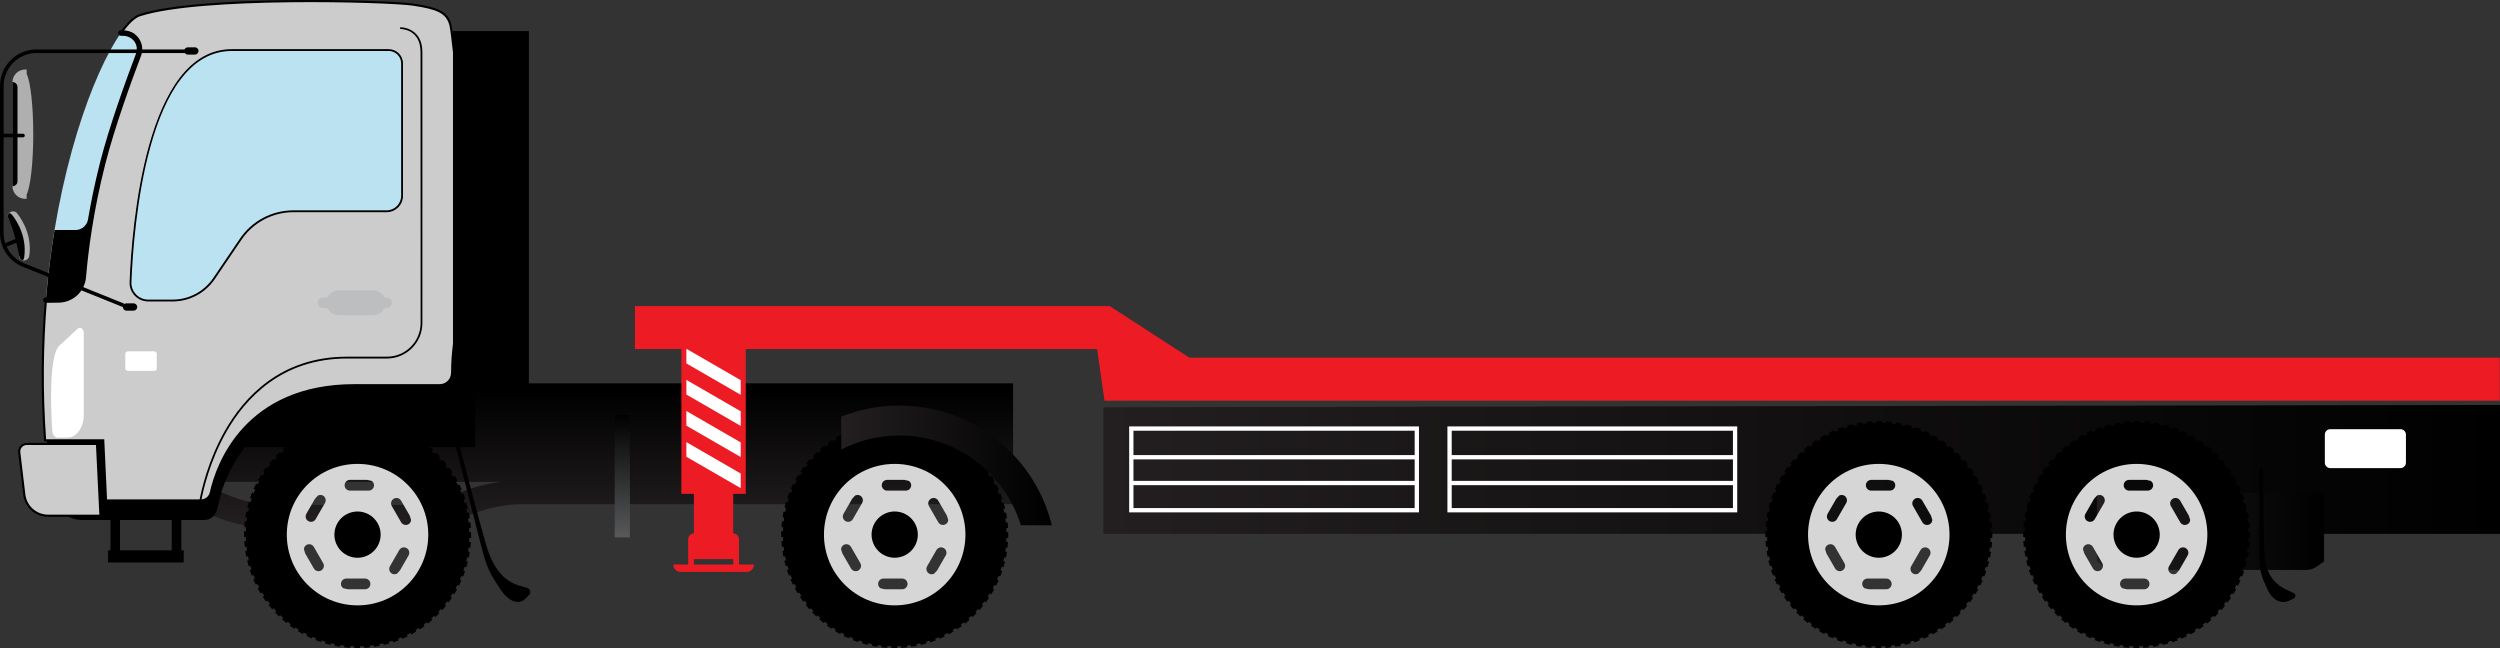 <?xml version="1.0" encoding="UTF-8"?><svg xmlns="http://www.w3.org/2000/svg" xmlns:xlink="http://www.w3.org/1999/xlink" viewBox="0 0 581.76 150.83"><rect x="0" y="0" width="581.76" height="150.83" fill="#333333" stroke="none"/><defs><style>.cls-1{fill:#afafaf;mix-blend-mode:multiply;}.cls-1,.cls-2,.cls-3,.cls-4,.cls-5,.cls-6,.cls-7,.cls-8,.cls-9,.cls-10,.cls-11,.cls-12,.cls-13{stroke-width:0px;}.cls-2{fill:url(#New_Gradient_Swatch_3);}.cls-3,.cls-14{fill:none;}.cls-4{fill:url(#linear-gradient);}.cls-15{fill:#ccc;stroke:#000;stroke-width:.5px;}.cls-15,.cls-14{stroke-miterlimit:10;}.cls-14{stroke:#fff;}.cls-5{fill:url(#linear-gradient-4);}.cls-6{fill:url(#linear-gradient-2);}.cls-7{fill:url(#linear-gradient-3);}.cls-16{isolation:isolate;}.cls-9{fill:#d6d6d6;}.cls-10{fill:#bbe2f1;}.cls-11{fill:#bcbec0;}.cls-12{fill:#fff;}.cls-13{fill:#ed1c24;}</style><linearGradient id="linear-gradient" x1="127.55" y1="122.38" x2="127.55" y2="90.54" gradientUnits="userSpaceOnUse"><stop offset="0" stop-color="#231f20"/><stop offset="1" stop-color="#000"/></linearGradient><linearGradient id="linear-gradient-2" x1="256.76" y1="109.23" x2="581.76" y2="109.23" xlink:href="#linear-gradient"/><linearGradient id="linear-gradient-3" x1="487.96" y1="123.65" x2="540.82" y2="123.65" xlink:href="#linear-gradient"/><linearGradient id="New_Gradient_Swatch_3" x1="144.81" y1="96.39" x2="144.81" y2="125.03" gradientUnits="userSpaceOnUse"><stop offset="0" stop-color="#000"/><stop offset="1" stop-color="#58595b"/></linearGradient><linearGradient id="linear-gradient-4" x1="195.76" y1="108.3" x2="244.76" y2="108.3" xlink:href="#linear-gradient"/></defs><g class="cls-16"><g id="_レイヤー_2"><g id="_レイヤー_1-2"><path class="cls-4" d="m19.35,89.21v28.11h17.59c4.29,0,8.48.86,12.11,2.48,4.73,2.11,10.17,3.23,15.72,3.23h28.54c4.47,0,8.97-.74,12.99-2.15l5.47-1.91c3.1-1.08,6.57-1.65,10.03-1.65h113.95v-28.11H19.35Zm89.47,24.73l-5.47,1.91c-3.1,1.08-6.57,1.65-10.03,1.65h-28.54c-4.29,0-8.48-.86-12.12-2.48-3.25-1.45-6.84-2.42-10.57-2.89h74.52c-2.7.35-5.33.95-7.79,1.81Z"/><polygon class="cls-6" points="581.76 94.23 256.76 94.77 256.76 124.23 581.76 124.23 581.76 94.23"/><path class="cls-3" d="m52.66,115.02c3.64,1.62,7.82,2.48,12.12,2.48h28.54c3.46,0,6.92-.57,10.03-1.65l5.47-1.91c2.46-.86,5.1-1.47,7.79-1.81H42.09c3.73.47,7.32,1.44,10.57,2.89Z"/><path class="cls-7" d="m536.64,114.68h-48.68v1.98h0v13.98l1.8,1.26c.67.47,1.51.73,2.38.73h44.5c.86,0,1.7-.26,2.38-.73l1.8-1.26v-15.96h-4.18Z"/><path class="cls-8" d="m50.42,68.33h54.51c3.12,0,5.66,2.54,5.66,5.66v30.06h-60.17v-35.73h0Z"/><path class="cls-8" d="m109.62,125.18v-1.35h-.42c0-.31-.01-.62-.03-.92l.41-.04-.12-1.34-.41.04c-.03-.31-.07-.61-.12-.91l.41-.07-.23-1.33-.4.07c-.06-.3-.13-.6-.2-.9l.4-.11-.35-1.3-.39.11c-.09-.3-.18-.59-.27-.88l.39-.14-.46-1.27-.38.14c-.11-.29-.22-.57-.35-.85l.37-.17-.57-1.22-.37.17c-.14-.28-.27-.55-.42-.82l.35-.2-.67-1.17-.35.2c-.16-.26-.33-.52-.5-.78l.34-.24-.77-1.11-.34.23c-.18-.25-.37-.49-.56-.73l.32-.27-.87-1.03-.32.27c-.2-.23-.41-.46-.62-.68l.3-.3-.95-.95-.29.29c-.22-.21-.45-.42-.67-.63l.27-.32-1.03-.87-.26.32c-.24-.19-.48-.38-.72-.57l.24-.34-1.11-.77-.23.33c-.26-.17-.51-.34-.78-.5l.21-.36-1.17-.67-.2.35c-.27-.15-.54-.29-.82-.43l.17-.37-1.22-.57-.17.37c-.28-.12-.56-.24-.85-.36l.14-.39-1.27-.46-.14.38c-.29-.1-.58-.19-.88-.28l.11-.4-1.3-.35-.11.39c-.3-.07-.6-.15-.9-.21l.07-.4-1.33-.23-.07.4c-.3-.05-.61-.08-.91-.12l.04-.41-1.34-.12-.04.41c-.31-.02-.61-.03-.92-.04v-.42h-1.35v.42c-.31,0-.62.01-.92.03l-.04-.41-1.34.12.04.41c-.31.03-.61.07-.91.12l-.07-.41-1.33.23.07.4c-.3.06-.6.13-.9.2l-.11-.4-1.3.35.11.39c-.3.09-.59.18-.88.27l-.14-.39-1.27.46.14.38c-.29.11-.57.22-.85.35l-.17-.37-1.22.57.17.37c-.28.14-.55.27-.82.42l-.2-.35-1.17.67.2.35c-.26.16-.52.33-.78.5l-.24-.34-1.11.77.23.34c-.25.18-.49.37-.73.56l-.27-.32-1.03.87.27.32c-.23.2-.46.41-.68.62l-.3-.3-.95.95.29.29c-.21.22-.42.45-.63.67l-.32-.27-.87,1.03.32.26c-.19.24-.38.48-.57.72l-.34-.24-.77,1.11.33.23c-.17.26-.34.51-.5.78l-.36-.21-.67,1.17.35.2c-.15.27-.29.54-.43.82l-.37-.17-.57,1.22.37.17c-.12.28-.24.56-.36.85l-.39-.14-.46,1.27.38.14c-.1.29-.19.58-.28.88l-.4-.11-.35,1.3.39.11c-.07.3-.15.6-.21.9l-.4-.07-.23,1.33.4.07c-.05.3-.08.61-.12.91l-.41-.04-.12,1.34.41.04c-.02.31-.03.61-.04.92h-.42v1.35h.42c0,.31.01.62.03.92l-.41.04.12,1.34.41-.04c.03.31.07.61.12.91l-.41.07.23,1.33.4-.07c.06.3.13.6.2.9l-.4.11.35,1.3.39-.11c.09.3.18.59.27.88l-.39.14.46,1.27.38-.14c.11.29.22.57.35.85l-.37.17.57,1.22.37-.17c.14.28.27.55.42.82l-.35.2.67,1.17.35-.2c.16.26.33.52.5.78l-.34.24.77,1.11.34-.23c.18.25.37.49.56.73l-.32.27.87,1.03.32-.27c.2.23.41.46.62.68l-.3.3.95.95.29-.29c.22.21.45.42.67.63l-.27.32,1.03.87.26-.32c.24.19.48.38.72.57l-.24.34,1.11.77.23-.33c.26.17.51.34.78.5l-.21.36,1.17.67.2-.35c.27.15.54.29.82.43l-.17.37,1.22.57.17-.37c.28.12.56.24.85.36l-.14.39,1.27.46.14-.38c.29.1.58.19.88.28l-.11.4,1.3.35.11-.39c.3.07.6.15.9.21l-.07.4,1.33.23.07-.4c.3.05.61.08.91.12l-.04.41,1.34.12.04-.41c.31.02.61.03.92.04v.42h1.35v-.42c.31,0,.62-.01.92-.03l.04.41,1.34-.12-.04-.41c.31-.03.61-.07.91-.12l.07.41,1.33-.23-.07-.4c.3-.06.6-.13.9-.2l.11.4,1.3-.35-.11-.39c.3-.09.59-.18.88-.27l.14.39,1.27-.46-.14-.38c.29-.11.57-.22.85-.35l.17.37,1.22-.57-.17-.37c.28-.14.55-.27.82-.42l.2.35,1.17-.67-.2-.35c.26-.16.52-.33.78-.5l.24.34,1.11-.77-.23-.34c.25-.18.49-.37.73-.56l.27.32,1.03-.87-.27-.32c.23-.2.46-.41.68-.62l.3.3.95-.95-.29-.29c.21-.22.42-.45.63-.67l.32.27.87-1.03-.32-.26c.19-.24.38-.48.57-.72l.34.24.77-1.11-.33-.23c.17-.26.34-.51.5-.78l.36.21.67-1.17-.35-.2c.15-.27.29-.54.43-.82l.37.17.57-1.22-.37-.17c.12-.28.24-.56.36-.85l.39.14.46-1.27-.38-.14c.1-.29.19-.58.28-.88l.4.11.35-1.3-.39-.11c.07-.3.15-.6.21-.9l.4.07.23-1.33-.4-.07c.05-.3.08-.61.12-.91l.41.04.12-1.34-.41-.04c.02-.31.03-.61.04-.92h.42Zm-12.94-.78c0,7.45-6.04,13.48-13.48,13.48s-13.48-6.04-13.48-13.48,6.04-13.48,13.48-13.48,13.48,6.04,13.48,13.48Z"/><path class="cls-9" d="m83.2,107.95c-9.09,0-16.46,7.37-16.46,16.46s7.37,16.46,16.46,16.46,16.46-7.37,16.46-16.46-7.37-16.46-16.46-16.46Zm-9.74,12.86c-.35.6-1.11.8-1.71.46s-.8-1.11-.46-1.71l2.01-3.49c.22-.26.44-.5.67-.74.37-.19.81-.22,1.2,0,.6.35.8,1.11.46,1.71l-2.17,3.77Zm1.29,11.94c-.6.35-1.36.14-1.71-.46l-2-3.46c-.12-.33-.23-.67-.32-1.01.02-.41.22-.8.6-1.01.6-.35,1.36-.14,1.71.46l2.17,3.77c.35.6.14,1.36-.46,1.71Zm6.69-21.08h4c.35.06.69.14,1.03.23.34.22.57.59.57,1.02,0,.69-.56,1.25-1.25,1.25h-4.35c-.69,0-1.25-.56-1.25-1.25s.56-1.25,1.25-1.25Zm-.85,22.96h4.35c.69,0,1.25.56,1.25,1.25s-.56,1.25-1.25,1.25h-4c-.35-.06-.69-.14-1.03-.23-.34-.22-.57-.59-.57-1.02,0-.69.56-1.25,1.25-1.25Zm11.81-1.15c-.37.19-.81.22-1.2,0-.6-.35-.8-1.11-.46-1.71l2.17-3.77c.35-.6,1.11-.8,1.71-.46.6.35.8,1.11.46,1.71l-2.01,3.49c-.22.26-.44.5-.67.74Zm2.65-11.49c-.6.35-1.36.14-1.71-.46l-2.17-3.77c-.35-.6-.14-1.36.46-1.71h0c.6-.35,1.36-.14,1.71.46l2,3.46c.12.33.23.67.32,1.01-.02.41-.22.8-.6,1.01Z"/><circle class="cls-8" cx="83.2" cy="124.41" r="5.38" transform="translate(-41.28 41.31) rotate(-22.5)"/><path class="cls-8" d="m523.62,125.18v-1.35h-.42c0-.31-.01-.62-.03-.92l.41-.04-.12-1.34-.41.04c-.03-.31-.07-.61-.12-.91l.41-.07-.23-1.33-.4.07c-.06-.3-.13-.6-.2-.9l.4-.11-.35-1.3-.39.11c-.09-.3-.18-.59-.27-.88l.39-.14-.46-1.27-.38.14c-.11-.29-.22-.57-.35-.85l.37-.17-.57-1.22-.37.17c-.14-.28-.27-.55-.42-.82l.35-.2-.67-1.17-.35.2c-.16-.26-.33-.52-.5-.78l.34-.24-.77-1.11-.34.23c-.18-.25-.37-.49-.56-.73l.32-.27-.87-1.03-.32.27c-.2-.23-.41-.46-.62-.68l.3-.3-.95-.95-.29.29c-.22-.21-.45-.42-.67-.63l.27-.32-1.03-.87-.26.32c-.24-.19-.48-.38-.72-.57l.24-.34-1.11-.77-.23.33c-.26-.17-.51-.34-.78-.5l.21-.36-1.17-.67-.2.35c-.27-.15-.54-.29-.82-.43l.17-.37-1.22-.57-.17.37c-.28-.12-.56-.24-.85-.36l.14-.39-1.27-.46-.14.38c-.29-.1-.58-.19-.88-.28l.11-.4-1.3-.35-.11.39c-.3-.07-.6-.15-.9-.21l.07-.4-1.33-.23-.07.4c-.3-.05-.61-.08-.91-.12l.04-.41-1.34-.12-.04.41c-.31-.02-.61-.03-.92-.04v-.42h-1.35v.42c-.31,0-.62.01-.92.03l-.04-.41-1.34.12.04.41c-.31.03-.61.07-.91.12l-.07-.41-1.33.23.07.4c-.3.06-.6.13-.9.2l-.11-.4-1.3.35.11.39c-.3.09-.59.18-.88.27l-.14-.39-1.27.46.14.38c-.29.11-.57.22-.85.35l-.17-.37-1.22.57.17.37c-.28.14-.55.27-.82.42l-.2-.35-1.17.67.2.35c-.26.16-.52.33-.78.5l-.24-.34-1.11.77.23.34c-.25.18-.49.37-.73.56l-.27-.32-1.03.87.27.32c-.23.2-.46.41-.68.62l-.3-.3-.95.95.29.29c-.21.22-.42.45-.63.67l-.32-.27-.87,1.03.32.26c-.19.24-.38.48-.57.72l-.34-.24-.77,1.11.33.23c-.17.26-.34.51-.5.78l-.36-.21-.67,1.17.35.2c-.15.27-.29.54-.43.82l-.37-.17-.57,1.22.37.17c-.12.28-.24.56-.36.85l-.39-.14-.46,1.27.38.14c-.1.29-.19.58-.28.88l-.4-.11-.35,1.3.39.11c-.07.3-.15.6-.21.9l-.4-.07-.23,1.33.4.07c-.05.3-.08.61-.12.91l-.41-.04-.12,1.34.41.04c-.02.31-.03.61-.04.92h-.42v1.35h.42c0,.31.01.62.03.92l-.41.04.12,1.34.41-.04c.03.31.07.61.12.91l-.41.07.23,1.33.4-.07c.06.3.13.6.2.9l-.4.11.35,1.3.39-.11c.09.3.18.59.27.88l-.39.14.46,1.27.38-.14c.11.29.22.57.35.85l-.37.17.57,1.22.37-.17c.14.28.27.55.42.82l-.35.2.67,1.17.35-.2c.16.26.33.52.5.78l-.34.24.77,1.11.34-.23c.18.25.37.49.56.73l-.32.27.87,1.03.32-.27c.2.23.41.46.62.68l-.3.3.95.95.29-.29c.22.21.45.42.67.63l-.27.32,1.03.87.26-.32c.24.19.48.38.72.57l-.24.34,1.11.77.23-.33c.26.17.51.34.78.5l-.21.36,1.17.67.2-.35c.27.15.54.29.82.43l-.17.37,1.22.57.17-.37c.28.12.56.24.85.36l-.14.39,1.27.46.14-.38c.29.1.58.19.88.28l-.11.4,1.3.35.11-.39c.3.07.6.15.9.21l-.07.4,1.33.23.07-.4c.3.05.61.08.91.12l-.04.41,1.34.12.04-.41c.31.02.61.03.92.04v.42h1.35v-.42c.31,0,.62-.01.92-.03l.04.41,1.34-.12-.04-.41c.31-.03.61-.07.91-.12l.07.41,1.33-.23-.07-.4c.3-.06.6-.13.9-.2l.11.4,1.3-.35-.11-.39c.3-.09.59-.18.88-.27l.14.39,1.27-.46-.14-.38c.29-.11.57-.22.85-.35l.17.37,1.22-.57-.17-.37c.28-.14.55-.27.82-.42l.2.35,1.17-.67-.2-.35c.26-.16.52-.33.78-.5l.24.34,1.11-.77-.23-.34c.25-.18.49-.37.73-.56l.27.32,1.03-.87-.27-.32c.23-.2.46-.41.68-.62l.3.3.95-.95-.29-.29c.21-.22.42-.45.63-.67l.32.27.87-1.03-.32-.26c.19-.24.38-.48.57-.72l.34.24.77-1.11-.33-.23c.17-.26.34-.51.5-.78l.36.21.67-1.17-.35-.2c.15-.27.29-.54.43-.82l.37.17.57-1.22-.37-.17c.12-.28.24-.56.36-.85l.39.14.46-1.27-.38-.14c.1-.29.19-.58.28-.88l.4.11.35-1.3-.39-.11c.07-.3.15-.6.21-.9l.4.07.23-1.33-.4-.07c.05-.3.08-.61.12-.91l.41.04.12-1.34-.41-.04c.02-.31.03-.61.04-.92h.42Zm-12.94-.78c0,7.45-6.04,13.48-13.48,13.48s-13.48-6.04-13.48-13.48,6.04-13.48,13.48-13.48,13.48,6.04,13.48,13.48Z"/><path class="cls-9" d="m497.2,107.95c-9.09,0-16.46,7.37-16.46,16.46s7.37,16.46,16.46,16.46,16.46-7.37,16.46-16.46-7.37-16.46-16.46-16.46Zm-9.74,12.86c-.35.6-1.11.8-1.71.46s-.8-1.11-.46-1.71l2.01-3.49c.22-.26.44-.5.67-.74.37-.19.81-.22,1.2,0,.6.35.8,1.11.46,1.71l-2.17,3.77Zm1.29,11.94c-.6.35-1.36.14-1.71-.46l-2-3.46c-.12-.33-.23-.67-.32-1.01.02-.41.22-.8.6-1.01.6-.35,1.36-.14,1.71.46l2.17,3.77c.35.6.14,1.36-.46,1.71Zm6.69-21.08h4c.35.06.69.14,1.03.23.34.22.57.59.57,1.02,0,.69-.56,1.25-1.25,1.25h-4.35c-.69,0-1.25-.56-1.25-1.25s.56-1.25,1.25-1.25Zm-.85,22.96h4.35c.69,0,1.25.56,1.25,1.25s-.56,1.25-1.25,1.25h-4c-.35-.06-.69-.14-1.03-.23-.34-.22-.57-.59-.57-1.02,0-.69.56-1.25,1.25-1.25Zm11.81-1.15c-.37.19-.81.22-1.2,0-.6-.35-.8-1.11-.46-1.71l2.17-3.77c.35-.6,1.11-.8,1.71-.46.6.35.8,1.11.46,1.71l-2.01,3.49c-.22.26-.44.5-.67.74Zm2.65-11.49c-.6.35-1.36.14-1.71-.46l-2.17-3.77c-.35-.6-.14-1.36.46-1.71h0c.6-.35,1.36-.14,1.71.46l2,3.46c.12.33.23.67.32,1.01-.02.41-.22.8-.6,1.01Z"/><circle class="cls-8" cx="497.2" cy="124.41" r="5.38" transform="translate(-9.76 199.74) rotate(-22.5)"/><path class="cls-8" d="m463.62,125.18v-1.35h-.42c0-.31-.01-.62-.03-.92l.41-.04-.12-1.34-.41.04c-.03-.31-.07-.61-.12-.91l.41-.07-.23-1.33-.4.07c-.06-.3-.13-.6-.2-.9l.4-.11-.35-1.3-.39.11c-.09-.3-.18-.59-.27-.88l.39-.14-.46-1.27-.38.14c-.11-.29-.22-.57-.35-.85l.37-.17-.57-1.22-.37.17c-.14-.28-.27-.55-.42-.82l.35-.2-.67-1.17-.35.2c-.16-.26-.33-.52-.5-.78l.34-.24-.77-1.11-.34.23c-.18-.25-.37-.49-.56-.73l.32-.27-.87-1.03-.32.27c-.2-.23-.41-.46-.62-.68l.3-.3-.95-.95-.29.29c-.22-.21-.45-.42-.67-.63l.27-.32-1.03-.87-.26.32c-.24-.19-.48-.38-.72-.57l.24-.34-1.11-.77-.23.33c-.26-.17-.51-.34-.78-.5l.21-.36-1.17-.67-.2.35c-.27-.15-.54-.29-.82-.43l.17-.37-1.22-.57-.17.37c-.28-.12-.56-.24-.85-.36l.14-.39-1.27-.46-.14.38c-.29-.1-.58-.19-.88-.28l.11-.4-1.3-.35-.11.39c-.3-.07-.6-.15-.9-.21l.07-.4-1.33-.23-.07.4c-.3-.05-.61-.08-.91-.12l.04-.41-1.34-.12-.04.41c-.31-.02-.61-.03-.92-.04v-.42h-1.35v.42c-.31,0-.62.01-.92.03l-.04-.41-1.34.12.04.41c-.31.03-.61.07-.91.12l-.07-.41-1.33.23.07.4c-.3.06-.6.13-.9.2l-.11-.4-1.3.35.11.39c-.3.09-.59.18-.88.27l-.14-.39-1.27.46.14.38c-.29.11-.57.22-.85.35l-.17-.37-1.22.57.17.37c-.28.14-.55.27-.82.42l-.2-.35-1.17.67.2.35c-.26.16-.52.33-.78.5l-.24-.34-1.11.77.23.34c-.25.18-.49.37-.73.56l-.27-.32-1.03.87.27.32c-.23.2-.46.41-.68.62l-.3-.3-.95.95.29.29c-.21.22-.42.45-.63.67l-.32-.27-.87,1.03.32.26c-.19.24-.38.48-.57.72l-.34-.24-.77,1.11.33.23c-.17.26-.34.51-.5.78l-.36-.21-.67,1.17.35.2c-.15.27-.29.54-.43.82l-.37-.17-.57,1.22.37.17c-.12.28-.24.56-.36.85l-.39-.14-.46,1.27.38.14c-.1.29-.19.58-.28.88l-.4-.11-.35,1.3.39.11c-.07.3-.15.6-.21.9l-.4-.07-.23,1.33.4.07c-.05.3-.08.61-.12.91l-.41-.04-.12,1.34.41.04c-.02.31-.03.61-.04.92h-.42v1.35h.42c0,.31.01.62.03.92l-.41.04.12,1.34.41-.04c.03.31.07.61.12.91l-.41.07.23,1.33.4-.07c.06.3.13.6.2.9l-.4.11.35,1.3.39-.11c.09.3.18.59.27.88l-.39.14.46,1.27.38-.14c.11.29.22.57.35.85l-.37.17.57,1.22.37-.17c.14.28.27.55.42.82l-.35.2.67,1.17.35-.2c.16.26.33.52.5.78l-.34.24.77,1.11.34-.23c.18.25.37.49.56.73l-.32.27.87,1.03.32-.27c.2.23.41.46.62.68l-.3.3.95.95.29-.29c.22.21.45.42.67.63l-.27.32,1.03.87.26-.32c.24.19.48.38.72.57l-.24.34,1.11.77.23-.33c.26.17.51.34.78.5l-.21.36,1.17.67.2-.35c.27.15.54.29.82.43l-.17.37,1.22.57.17-.37c.28.12.56.24.85.36l-.14.39,1.27.46.14-.38c.29.1.58.19.88.28l-.11.4,1.3.35.11-.39c.3.07.6.15.9.21l-.07.4,1.33.23.07-.4c.3.05.61.08.91.12l-.04.41,1.34.12.04-.41c.31.02.61.03.92.04v.42h1.35v-.42c.31,0,.62-.01.92-.03l.04.41,1.34-.12-.04-.41c.31-.03.61-.07.91-.12l.07.41,1.33-.23-.07-.4c.3-.06.6-.13.9-.2l.11.4,1.3-.35-.11-.39c.3-.09.59-.18.88-.27l.14.39,1.27-.46-.14-.38c.29-.11.57-.22.85-.35l.17.37,1.22-.57-.17-.37c.28-.14.55-.27.82-.42l.2.35,1.17-.67-.2-.35c.26-.16.52-.33.78-.5l.24.34,1.11-.77-.23-.34c.25-.18.49-.37.73-.56l.27.32,1.03-.87-.27-.32c.23-.2.46-.41.68-.62l.3.3.95-.95-.29-.29c.21-.22.42-.45.63-.67l.32.27.87-1.03-.32-.26c.19-.24.38-.48.57-.72l.34.24.77-1.11-.33-.23c.17-.26.34-.51.5-.78l.36.21.67-1.17-.35-.2c.15-.27.29-.54.43-.82l.37.17.57-1.22-.37-.17c.12-.28.24-.56.36-.85l.39.14.46-1.27-.38-.14c.1-.29.19-.58.28-.88l.4.11.35-1.3-.39-.11c.07-.3.15-.6.21-.9l.4.07.23-1.33-.4-.07c.05-.3.08-.61.12-.91l.41.04.12-1.34-.41-.04c.02-.31.03-.61.04-.92h.42Zm-12.94-.78c0,7.45-6.04,13.48-13.48,13.48s-13.48-6.04-13.48-13.48,6.04-13.48,13.48-13.48,13.48,6.04,13.48,13.48Z"/><path class="cls-9" d="m437.2,107.95c-9.09,0-16.46,7.37-16.46,16.46s7.37,16.46,16.46,16.46,16.46-7.37,16.46-16.46-7.37-16.46-16.46-16.46Zm-9.74,12.86c-.35.6-1.11.8-1.71.46s-.8-1.11-.46-1.71l2.01-3.49c.22-.26.44-.5.67-.74.37-.19.81-.22,1.2,0,.6.35.8,1.11.46,1.71l-2.17,3.77Zm1.29,11.94c-.6.35-1.36.14-1.71-.46l-2-3.46c-.12-.33-.23-.67-.32-1.01.02-.41.22-.8.6-1.01.6-.35,1.36-.14,1.71.46l2.17,3.77c.35.6.14,1.36-.46,1.71Zm6.69-21.08h4c.35.06.69.14,1.03.23.34.22.57.59.57,1.02,0,.69-.56,1.25-1.25,1.25h-4.35c-.69,0-1.25-.56-1.25-1.25s.56-1.25,1.25-1.25Zm-.85,22.96h4.35c.69,0,1.25.56,1.25,1.25s-.56,1.25-1.25,1.25h-4c-.35-.06-.69-.14-1.03-.23-.34-.22-.57-.59-.57-1.02,0-.69.56-1.25,1.25-1.25Zm11.81-1.15c-.37.19-.81.22-1.2,0-.6-.35-.8-1.11-.46-1.71l2.17-3.77c.35-.6,1.11-.8,1.71-.46.6.35.8,1.11.46,1.71l-2.01,3.49c-.22.26-.44.5-.67.74Zm2.65-11.49c-.6.35-1.36.14-1.71-.46l-2.17-3.77c-.35-.6-.14-1.36.46-1.71h0c.6-.35,1.36-.14,1.71.46l2,3.46c.12.33.23.67.32,1.01-.02.41-.22.8-.6,1.01Z"/><circle class="cls-8" cx="437.2" cy="124.41" r="5.38" transform="translate(-14.33 176.78) rotate(-22.5)"/><path class="cls-8" d="m234.62,125.18v-1.35h-.42c0-.31-.01-.62-.03-.92l.41-.04-.12-1.34-.41.04c-.03-.31-.07-.61-.12-.91l.41-.07-.23-1.33-.4.07c-.06-.3-.13-.6-.2-.9l.4-.11-.35-1.3-.39.11c-.09-.3-.18-.59-.27-.88l.39-.14-.46-1.27-.38.14c-.11-.29-.22-.57-.35-.85l.37-.17-.57-1.22-.37.17c-.14-.28-.27-.55-.42-.82l.35-.2-.67-1.17-.35.2c-.16-.26-.33-.52-.5-.78l.34-.24-.77-1.11-.34.23c-.18-.25-.37-.49-.56-.73l.32-.27-.87-1.03-.32.27c-.2-.23-.41-.46-.62-.68l.3-.3-.95-.95-.29.29c-.22-.21-.45-.42-.67-.63l.27-.32-1.03-.87-.26.32c-.24-.19-.48-.38-.72-.57l.24-.34-1.11-.77-.23.33c-.26-.17-.51-.34-.78-.5l.21-.36-1.17-.67-.2.35c-.27-.15-.54-.29-.82-.43l.17-.37-1.22-.57-.17.37c-.28-.12-.56-.24-.85-.36l.14-.39-1.27-.46-.14.38c-.29-.1-.58-.19-.88-.28l.11-.4-1.3-.35-.11.39c-.3-.07-.6-.15-.9-.21l.07-.4-1.33-.23-.07.4c-.3-.05-.61-.08-.91-.12l.04-.41-1.34-.12-.04.41c-.31-.02-.61-.03-.92-.04v-.42h-1.35v.42c-.31,0-.62.01-.92.03l-.04-.41-1.34.12.04.41c-.31.03-.61.07-.91.12l-.07-.41-1.33.23.07.4c-.3.06-.6.13-.9.2l-.11-.4-1.3.35.11.39c-.3.09-.59.18-.88.27l-.14-.39-1.27.46.14.38c-.29.11-.57.22-.85.35l-.17-.37-1.22.57.17.37c-.28.14-.55.27-.82.42l-.2-.35-1.17.67.2.35c-.26.16-.52.33-.78.5l-.24-.34-1.11.77.23.34c-.25.18-.49.37-.73.56l-.27-.32-1.03.87.27.32c-.23.2-.46.41-.68.62l-.3-.3-.95.95.29.29c-.21.22-.42.45-.63.67l-.32-.27-.87,1.03.32.26c-.19.24-.38.48-.57.72l-.34-.24-.77,1.11.33.23c-.17.26-.34.51-.5.78l-.36-.21-.67,1.17.35.2c-.15.27-.29.54-.43.82l-.37-.17-.57,1.22.37.17c-.12.28-.24.56-.36.85l-.39-.14-.46,1.27.38.14c-.1.29-.19.58-.28.88l-.4-.11-.35,1.3.39.11c-.07.3-.15.6-.21.9l-.4-.07-.23,1.33.4.07c-.05.3-.08.61-.12.91l-.41-.04-.12,1.34.41.04c-.02.31-.03.61-.04.92h-.42v1.35h.42c0,.31.01.62.03.92l-.41.04.12,1.34.41-.04c.03.31.07.61.12.91l-.41.07.23,1.33.4-.07c.06.3.13.6.2.9l-.4.11.35,1.3.39-.11c.09.3.18.59.27.88l-.39.14.46,1.27.38-.14c.11.29.22.57.35.85l-.37.17.57,1.22.37-.17c.14.28.27.55.42.82l-.35.2.67,1.17.35-.2c.16.26.33.52.5.78l-.34.24.77,1.11.34-.23c.18.25.37.49.56.73l-.32.27.87,1.03.32-.27c.2.23.41.46.62.68l-.3.3.95.95.29-.29c.22.21.45.42.67.63l-.27.32,1.03.87.26-.32c.24.19.48.38.72.57l-.24.34,1.11.77.23-.33c.26.17.51.34.78.5l-.21.36,1.17.67.2-.35c.27.15.54.29.82.43l-.17.37,1.22.57.17-.37c.28.12.56.24.85.36l-.14.39,1.27.46.14-.38c.29.1.58.19.88.28l-.11.4,1.3.35.11-.39c.3.07.6.15.9.21l-.07.4,1.33.23.07-.4c.3.05.61.08.91.12l-.04.41,1.34.12.04-.41c.31.02.61.03.92.04v.42h1.35v-.42c.31,0,.62-.01.92-.03l.04.41,1.34-.12-.04-.41c.31-.03.61-.07.91-.12l.07.41,1.33-.23-.07-.4c.3-.06.6-.13.9-.2l.11.4,1.3-.35-.11-.39c.3-.09.59-.18.88-.27l.14.39,1.27-.46-.14-.38c.29-.11.57-.22.85-.35l.17.37,1.22-.57-.17-.37c.28-.14.55-.27.82-.42l.2.35,1.17-.67-.2-.35c.26-.16.52-.33.78-.5l.24.34,1.11-.77-.23-.34c.25-.18.49-.37.73-.56l.27.32,1.03-.87-.27-.32c.23-.2.46-.41.68-.62l.3.3.95-.95-.29-.29c.21-.22.42-.45.63-.67l.32.27.87-1.03-.32-.26c.19-.24.38-.48.57-.72l.34.24.77-1.11-.33-.23c.17-.26.34-.51.5-.78l.36.21.67-1.17-.35-.2c.15-.27.29-.54.43-.82l.37.17.57-1.22-.37-.17c.12-.28.24-.56.36-.85l.39.14.46-1.27-.38-.14c.1-.29.19-.58.28-.88l.4.11.35-1.3-.39-.11c.07-.3.15-.6.21-.9l.4.07.23-1.33-.4-.07c.05-.3.08-.61.12-.91l.41.04.12-1.34-.41-.04c.02-.31.03-.61.04-.92h.42Zm-12.94-.78c0,7.45-6.04,13.48-13.48,13.48s-13.48-6.04-13.48-13.48,6.04-13.48,13.48-13.48,13.48,6.04,13.48,13.48Z"/><path class="cls-9" d="m208.2,107.95c-9.09,0-16.46,7.37-16.46,16.46s7.37,16.46,16.46,16.46,16.46-7.37,16.46-16.46-7.37-16.46-16.46-16.46Zm-9.74,12.86c-.35.6-1.11.8-1.71.46s-.8-1.11-.46-1.71l2.01-3.49c.22-.26.44-.5.67-.74.37-.19.81-.22,1.2,0,.6.35.8,1.11.46,1.71l-2.17,3.77Zm1.29,11.94c-.6.35-1.36.14-1.71-.46l-2-3.46c-.12-.33-.23-.67-.32-1.01.02-.41.22-.8.6-1.01.6-.35,1.36-.14,1.71.46l2.17,3.77c.35.6.14,1.36-.46,1.71Zm6.69-21.08h4c.35.06.69.14,1.03.23.34.22.57.59.57,1.02,0,.69-.56,1.25-1.25,1.25h-4.35c-.69,0-1.25-.56-1.25-1.25s.56-1.25,1.25-1.25Zm-.85,22.96h4.35c.69,0,1.25.56,1.25,1.25s-.56,1.25-1.25,1.25h-4c-.35-.06-.69-.14-1.03-.23-.34-.22-.57-.59-.57-1.02,0-.69.56-1.25,1.25-1.25Zm11.81-1.15c-.37.19-.81.22-1.2,0-.6-.35-.8-1.11-.46-1.71l2.17-3.77c.35-.6,1.11-.8,1.71-.46.6.35.8,1.11.46,1.71l-2.01,3.49c-.22.26-.44.5-.67.74Zm2.65-11.49c-.6.35-1.36.14-1.71-.46l-2.17-3.77c-.35-.6-.14-1.36.46-1.71h0c.6-.35,1.36-.14,1.71.46l2,3.46c.12.33.23.67.32,1.01-.02.41-.22.8-.6,1.01Z"/><circle class="cls-8" cx="208.2" cy="124.41" r="5.38" transform="translate(-31.76 89.14) rotate(-22.5)"/><rect class="cls-2" x="143.04" y="96.54" width="3.54" height="28.51"/><path class="cls-8" d="m122.82,136.88c-2.01-.82-7-.67-9.75-10.27-3.18-11.07-7.18-27.42-9.39-34.66.78-.53,1.3-1.46,1.31-2.51,0-1.02.04-1.99.09-2.93H12.49c-.07,4.75,0,9.62.23,14.6h-1.95l1.3,13.49c.35,3.63,3.4,6.4,7.05,6.4h6.59v7.06h-.56v2.83h17.6v-2.83h-.56v-7.06h5.36c1.37,0,2.57-.93,2.91-2.27l1.14-4.5c2.84-8.41,10.76-21.82,31.32-21.82h19.3c.31,0,.6-.07.87-.17,2.04,7.97,6.69,26.21,8.89,34.82,1.37,5.37,2.17,6.63,4.63,10.29,1.65,2.45,4.04,3.65,5.73,1.9l.83-.86c.4-.41.2-1.31-.34-1.53Zm-82.87-8.82h-12.02v-7.06h12.02v7.06Z"/><path class="cls-15" d="m104.73,5.49c-.86-2.58-2.78-3.56-8.62-4.42-5.84-.86-49.73-2.09-63.65,2.49-1.21.4-2.7,1.81-4.33,4.12h.59c2.62,0,4.43,2.62,3.51,5.07-2.33,6.15-6.17,16.74-8.32,25.18-2.86,11.23-4.04,20.89-4.51,26.52-.25,2.99-2.74,5.3-5.74,5.33l-2.98.04c-.85,10.16-1.02,21.12-.19,32.64h13.53l.65,14h22.07c1.12,0,2.1-.77,2.34-1.87,1.46-6.71,8.22-24.95,33.4-24.95h19.87c1.57,0,2.86-1.29,2.86-2.86.06-10.25,2.91-16.53,2.91-18.52v-21.61c0-8.01-2.52-38.58-3.38-41.16Zm-11.38,40.07c0,1.87-1.52,3.39-3.39,3.39h-21.71c-4.98,0-9.64,2.47-12.43,6.59l-6.21,9.16c-2.13,3.14-5.67,5.02-9.46,5.02h-5.66c-2.23,0-4.01-1.85-3.92-4.07.52-13.18,3.72-53.79,23.36-53.79h36.5c1.61,0,2.91,1.3,2.91,2.91v30.79Z"/><path class="cls-15" d="m23.38,120.01h-12.19c-2.83,0-5.21-2.11-5.54-4.92l-1.17-9.81c-.13-1.05.7-1.98,1.76-1.98h16.33l.81,16.71Z"/><path class="cls-10" d="m28.72,7.68h-.59c-6.39,9.08-14.94,32.04-17.47,62.14l2.98-.04c3-.04,5.49-2.34,5.74-5.33.48-5.63,1.65-15.29,4.51-26.52,2.15-8.44,5.99-19.03,8.32-25.18.93-2.45-.89-5.07-3.51-5.07Z"/><path class="cls-8" d="m31.36,7.93c-.8-.61-1.8-.88-2.8-.88h-.43c-.35,0-.64.28-.64.64s.28.64.64.64h.41c1.1,0,2.19.49,2.79,1.41.55.84.66,1.85.3,2.8-2.17,5.74-6.15,16.64-8.34,25.25-1.21,4.76-2.12,9.23-2.81,13.27-.24,1.43-1.48,2.47-2.93,2.47h-4.85c-.82,4.95-1.49,10.19-1.97,15.67h-.07c-.35,0-.63.29-.63.64,0,.35.29.63.64.63h0l2.98-.04c3.34-.04,6.09-2.6,6.37-5.93.51-6,1.7-15.45,4.5-26.4,2.18-8.55,6.13-19.4,8.3-25.11.67-1.77.14-3.83-1.46-5.05Z"/><path class="cls-8" d="m90.44,11.44h-36.5c-20.07,0-23.28,41.48-23.78,54.2-.05,1.19.38,2.32,1.21,3.18.83.86,1.94,1.33,3.14,1.33h5.66c3.94,0,7.6-1.95,9.81-5.2l6.21-9.16c2.72-4.01,7.23-6.41,12.08-6.41h21.7c2.1,0,3.81-1.71,3.81-3.81V14.77c0-1.84-1.5-3.33-3.33-3.33Zm2.49,34.13c0,1.64-1.33,2.96-2.96,2.96h-21.71c-5.12,0-9.91,2.54-12.78,6.78l-.79,1.17c-1.04,1.54-2.78,2.46-4.63,2.46h-14.45c-2.28,0-4.05-1.97-3.82-4.23,1.73-16.88,6.88-42.41,22.15-42.41h36.5c1.37,0,2.49,1.11,2.49,2.49v30.79Z"/><path class="cls-13" d="m171.96,131.37v-5.9c0-.74-.6-1.34-1.34-1.34v-9.2h2.92v-35.09h-14.98v35.09h2.92v9.2c-.74,0-1.34.6-1.34,1.34v5.9h-3.46c0,.95.77,1.72,1.72,1.72h15.34c.95,0,1.72-.77,1.72-1.72h-3.46Zm-1.34,0h-9.15v-1.27h9.15v1.27Z"/><polygon class="cls-12" points="172.37 91.88 159.72 84.57 159.72 81.16 172.37 88.47 172.37 91.88"/><polygon class="cls-12" points="172.37 99.12 159.72 91.81 159.72 88.4 172.37 95.71 172.37 99.12"/><polygon class="cls-12" points="172.37 106.36 159.72 99.05 159.72 95.64 172.37 102.95 172.37 106.36"/><polygon class="cls-12" points="172.37 113.6 159.72 106.29 159.72 102.88 172.37 110.19 172.37 113.6"/><rect class="cls-8" x="105.41" y="7.23" width="17.66" height="82.78"/><path class="cls-8" d="m533.82,138.06c-1.74-1.01-6.62-1.86-6.91-9.64-.22-5.73-.23-13.15-.3-19.31h-.88v19.44c0,4.32.46,5.43,1.94,8.67.99,2.17,3.01,3.54,5.08,2.54l1.02-.49c.48-.23.52-.95.05-1.23Z"/><path class="cls-12" d="m542.27,99.87h16.33c.7,0,1.27.57,1.27,1.27v6.52c0,.7-.57,1.27-1.27,1.27h-16.33c-.7,0-1.27-.57-1.27-1.27v-6.52c0-.7.57-1.27,1.27-1.27Z"/><path class="cls-11" d="m89.92,69.2h-.49c-.47-.96-1.45-1.63-2.59-1.63h-8.03c-1.14,0-2.12.67-2.59,1.63h-1.02c-.7,0-1.26.57-1.26,1.26s.57,1.26,1.26,1.26h1.02c.47.96,1.45,1.63,2.59,1.63h8.03c1.14,0,2.12-.67,2.59-1.63h.49c.7,0,1.26-.57,1.26-1.26s-.57-1.26-1.26-1.26Z"/><rect class="cls-12" x="29.16" y="81.76" width="7.32" height="4.55" rx=".58" ry=".58"/><rect class="cls-12" x="29.56" y="82.09" width="6.52" height="3.89" rx=".82" ry=".82"/><rect class="cls-12" x="35.07" y="82.46" width=".77" height="3.15" rx=".18" ry=".18"/><rect class="cls-12" x="35.14" y="82.53" width=".51" height=".9" rx=".12" ry=".12"/><rect class="cls-12" x="34.02" y="82.46" width=".77" height="3.15" rx=".18" ry=".18"/><rect class="cls-12" x="34.09" y="82.53" width=".51" height=".9" rx=".12" ry=".12"/><rect class="cls-12" x="32.97" y="82.46" width=".77" height="3.15" rx=".18" ry=".18"/><rect class="cls-12" x="33.03" y="82.53" width=".51" height=".9" rx=".12" ry=".12"/><rect class="cls-12" x="31.92" y="82.46" width=".77" height="3.15" rx=".18" ry=".18"/><rect class="cls-12" x="31.98" y="82.53" width=".51" height=".9" rx=".12" ry=".12"/><rect class="cls-12" x="30.87" y="82.46" width=".77" height="3.15" rx=".18" ry=".18"/><rect class="cls-12" x="30.93" y="82.53" width=".51" height=".9" rx=".12" ry=".12"/><rect class="cls-12" x="29.81" y="82.46" width=".77" height="3.15" rx=".18" ry=".18"/><rect class="cls-12" x="29.88" y="82.53" width=".51" height=".9" rx=".12" ry=".12"/><path class="cls-1" d="m5.92,60.56c-.14.04-.29.06-.45.05-.64-.04-1.09-.55-1-1.13.74-4.83-2.42-8.51-2.45-8.55-.39-.44-.28-1.11.24-1.49.52-.38,1.25-.33,1.64.11.15.17,3.78,4.35,2.9,10.07-.07.44-.43.8-.87.93Z"/><path class="cls-8" d="m2.72,49.89c-.15-.17-.37-.27-.59-.32-.39.39-.47.96-.12,1.36.03.04,1.37,2.74,2.45,8.55.1.52.29.97.84,1.09.17-.16.28-.37.32-.6.87-5.72-2.75-9.9-2.9-10.07Z"/><path class="cls-1" d="m7.74,31.23c0-6.64-.65-12.23-1.54-14.04v-1.01h-.35c-1.63,0-2.95,1.32-2.95,2.95v24.19c0,1.63,1.32,2.95,2.95,2.95h.35v-1.01c.89-1.8,1.54-7.4,1.54-14.04Z"/><path class="cls-8" d="m45.34,11.02h-1.64c-.34,0-.63.2-.77.49H8.47C3.8,11.51,0,15.31,0,19.98v34.23c0,3.47,2.08,6.56,5.3,7.86l23.3,9.39c.01.46.38.83.84.83h1.64c.47,0,.85-.38.85-.85s-.38-.85-.85-.85h-1.64c-.15,0-.29.05-.42.12l-23.41-9.44c-1.85-.75-3.28-2.15-4.07-3.88l2.8-1.13c.22-.09.33-.34.24-.57-.09-.22-.34-.33-.57-.24l-2.79,1.13c-.25-.75-.38-1.55-.38-2.38v-22.24h2.05v11.37h.03c.64,0,1.15-.52,1.15-1.15v-10.22h1.28c.23,0,.42-.19.42-.42s-.19-.42-.42-.42h-1.28v-10.87c0-.64-.52-1.15-1.15-1.15h-.03v12.02H.85v-11.15c0-4.2,3.42-7.62,7.62-7.62h34.56c.15.21.39.35.67.35h1.64c.47,0,.85-.38.85-.85s-.38-.85-.85-.85Z"/><path class="cls-8" d="m97.88,75.17c0,4.32-3.51,7.83-7.83,7.83h-9.3c-15.43,0-24,9.43-28.47,17.34-3.82,6.76-5.38,13.53-5.87,16.14h.43c.5-2.63,2.04-9.28,5.8-15.93,4.42-7.81,12.88-17.12,28.1-17.12h9.3c4.55,0,8.25-3.7,8.25-8.26V12.13c0-5.72-4.96-5.79-5.01-5.79-.12,0-.21.09-.21.21,0,.12.09.21.21.21.19,0,4.58.07,4.58,5.37"/><path class="cls-12" d="m18.08,76.49l-4.07,3.77c-1.65,1.17-2.09,6.42-2.12,11.45,0,.49,0,.98,0,1.46,0,.21,0,.43,0,.64,0,0,0,0,0,0,.04,2.6.17,4.97.27,6.45.06.89.6,1.57,1.24,1.57h2.32c2.08,0,3.77-2.34,3.77-5.23v-19.05c0-1.01-.81-1.62-1.42-1.06Z"/><path class="cls-10" d="m89.97,48.95h-21.71c-4.98,0-9.64,2.47-12.43,6.59l-6.21,9.16c-2.13,3.14-5.67,5.02-9.46,5.02h-5.66c-2.23,0-4.01-1.85-3.92-4.07.52-13.18,3.72-53.79,23.36-53.79h36.5c1.61,0,2.91,1.3,2.91,2.91v30.79c0,1.87-1.52,3.39-3.39,3.39Z"/><path class="cls-5" d="m209.26,94.38c-4.77,0-9.32.92-13.5,2.58v7.65c4.05-2.08,8.63-3.27,13.5-3.27,13.31,0,24.57,8.79,28.29,20.89h7.21c-3.91-15.98-18.31-27.85-35.5-27.85Z"/><polygon class="cls-13" points="581.7 93.23 257.02 93.23 255.3 81.23 147.76 81.23 147.76 71.23 258.23 71.23 276.76 83.23 581.7 83.23 581.7 93.23"/><rect class="cls-14" x="263.26" y="99.73" width="66.44" height="19"/><rect class="cls-14" x="337.32" y="99.73" width="66.44" height="19"/><line class="cls-14" x1="263.26" y1="106.4" x2="329.7" y2="106.4"/><line class="cls-14" x1="337.26" y1="106.4" x2="403.7" y2="106.4"/><line class="cls-14" x1="263.26" y1="112.4" x2="329.7" y2="112.4"/><line class="cls-14" x1="337.26" y1="112.4" x2="403.7" y2="112.4"/></g></g></g></svg>
